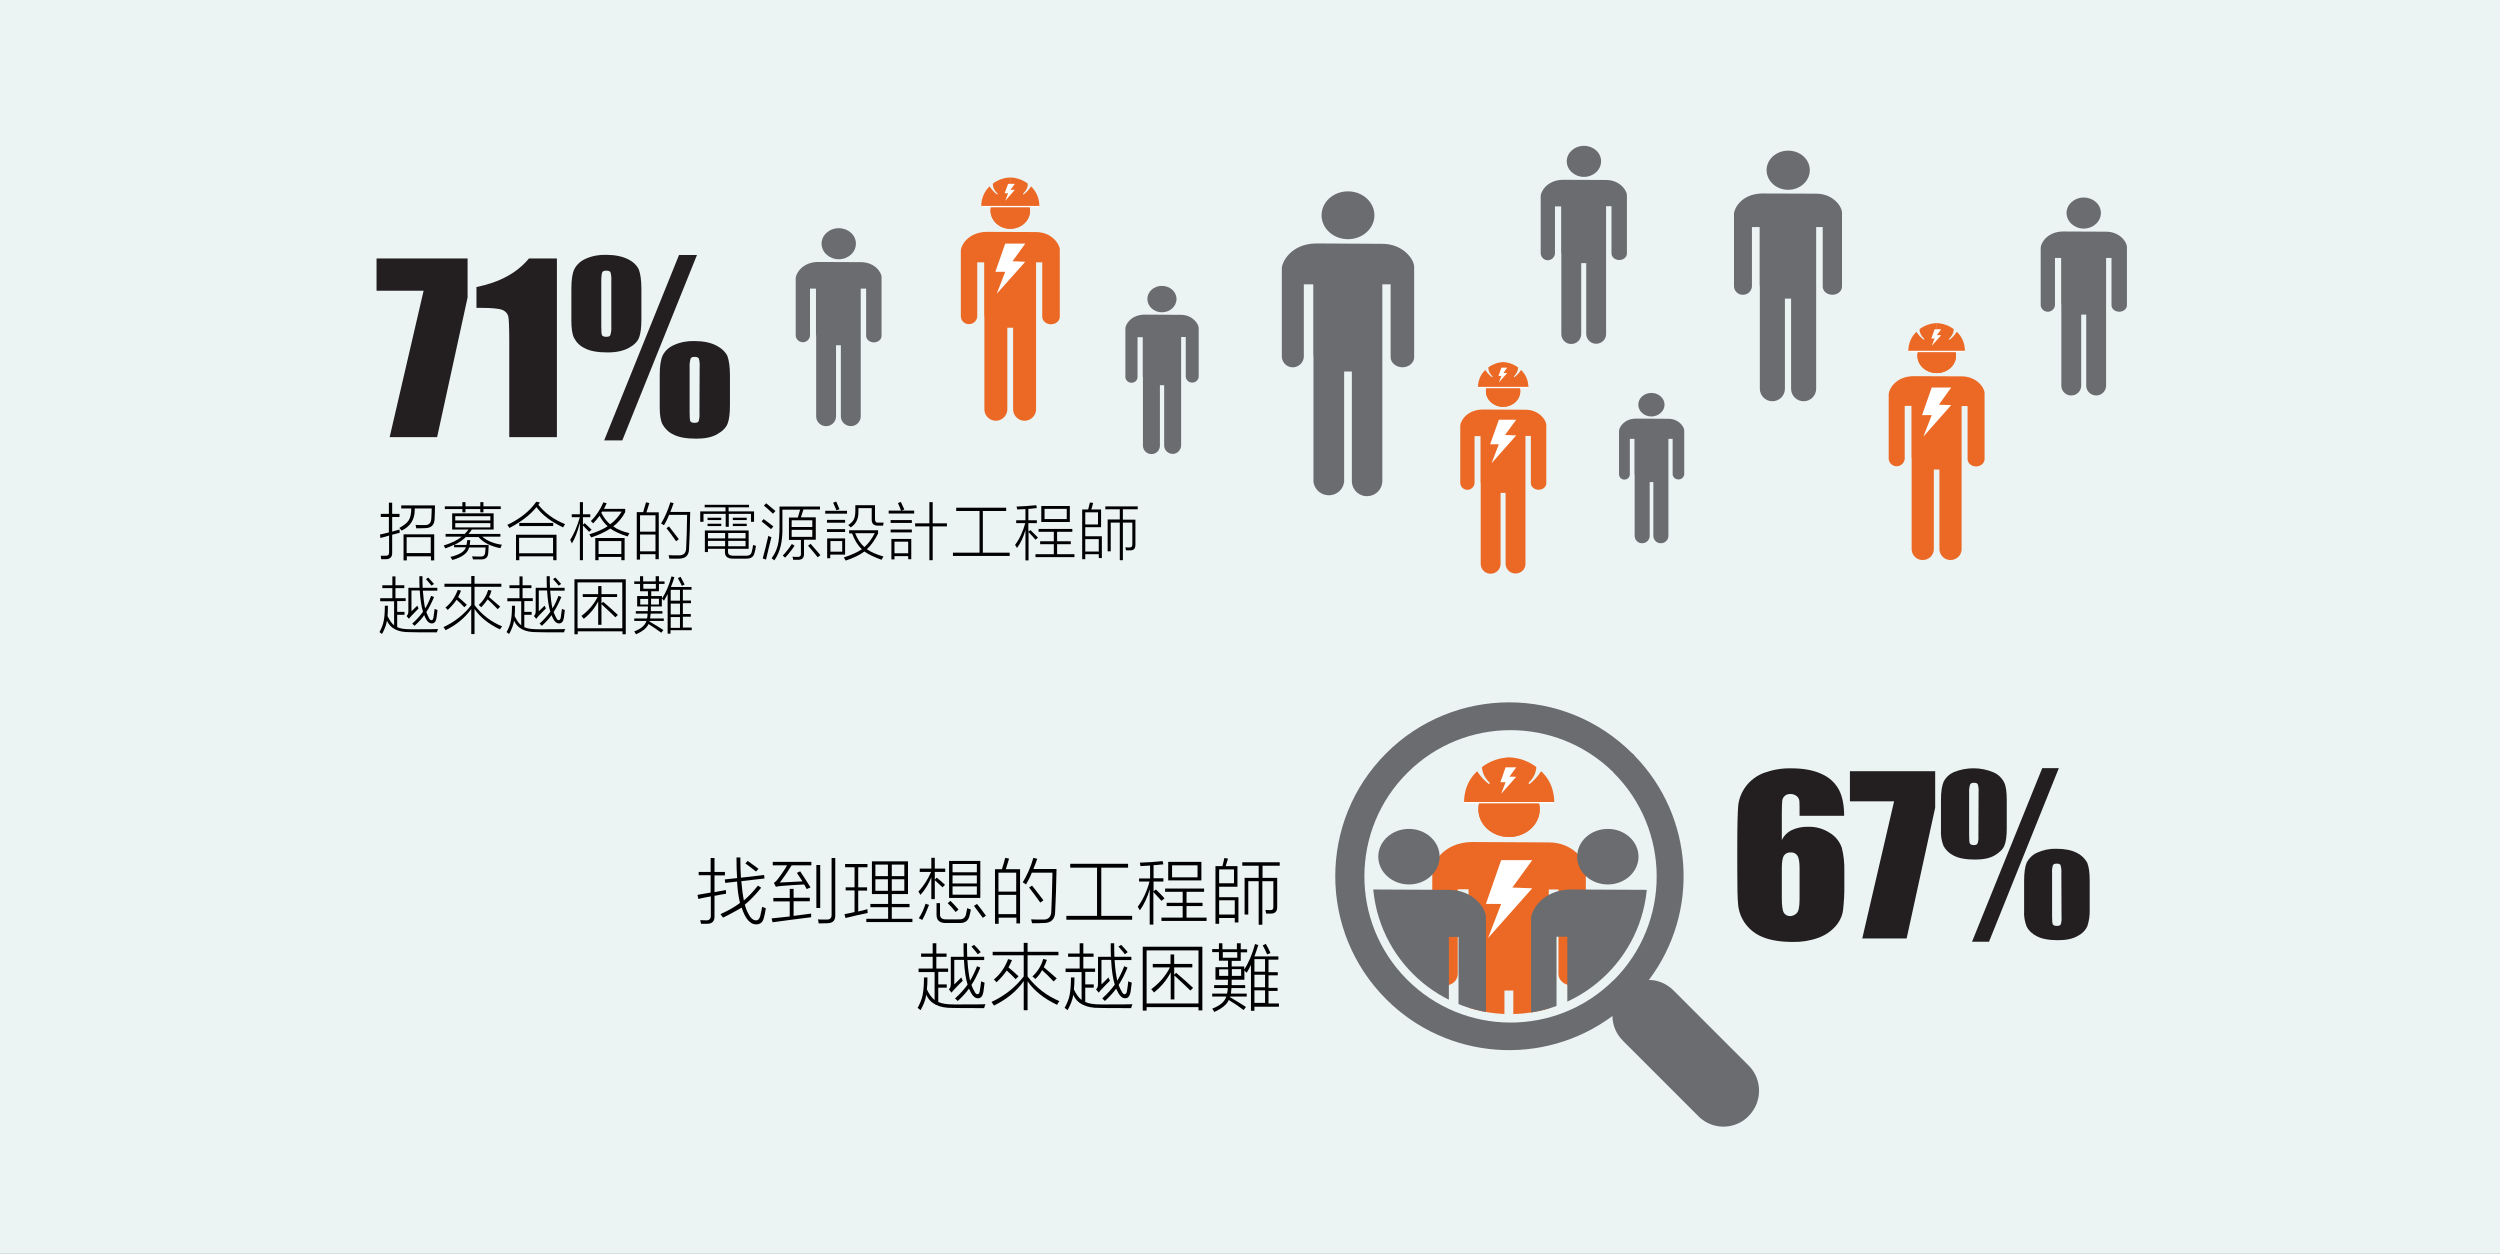 <?xml version="1.0" encoding="utf-8"?>
<!-- Generator: Adobe Illustrator 26.0.3, SVG Export Plug-In . SVG Version: 6.00 Build 0)  -->
<svg version="1.1" id="Layer_1" xmlns="http://www.w3.org/2000/svg" xmlns:xlink="http://www.w3.org/1999/xlink" x="0px" y="0px"
	 viewBox="0 0 1296 650" style="enable-background:new 0 0 1296 650;" xml:space="preserve">
<rect x="0" y="0" width="1296" height="650" fill="#333333" stroke="none"/>
<style type="text/css">
	.st0{fill:#EBF3F3;stroke:#231F20;stroke-width:0.87;stroke-miterlimit:10;}
	.st1{fill:#231F20;}
	.st2{fill:#6B6C6F;}
	.st3{fill:#EB6924;}
	.st4{fill:#FFFFFF;}
	.st5{fill:none;stroke:#FFFFFF;stroke-width:0.7;stroke-miterlimit:10;}
	.st6{clip-path:url(#SVGID_00000090987207571091333490000006056022009353269652_);}
</style>
<rect x="-7.3" y="-7.2" class="st0" width="1310.2" height="667"/>
<path class="st1" d="M242.4,134v20.2l-15.8,72.4h-24.6l17.6-75.9h-24.4V134H242.4z"/>
<path class="st1" d="M288.7,134v92.6H264v-49.7c0-7.2-0.2-11.5-0.5-12.9c-0.4-1.5-1.5-2.7-3-3.3c-1.6-0.7-5.3-1.1-11-1.1H247v-10.8
	c11.9-2.4,21-7.3,27.2-14.8L288.7,134z"/>
<path class="st1" d="M332.5,149.7v15.9c0,4.1-0.4,7.3-1.2,9.4s-2.6,3.9-5.4,5.4s-6.4,2.3-10.9,2.3c-5.2,0-9.2-0.7-11.9-2.2
	c-2.4-1.1-4.3-3-5.5-5.3c-1-2-1.4-5-1.4-8.9v-16.6c0-4.6,0.5-8,1.5-10.1c1.2-2.4,3.3-4.3,5.8-5.4c3.3-1.5,6.9-2.2,10.6-2.1
	c4.7,0,8.4,0.8,11.3,2.2s4.8,3.3,5.8,5.5C332,142,332.5,145.3,332.5,149.7z M316.9,145.7c0.1-1.5,0-3-0.4-4.5
	c-0.3-0.6-1-0.9-2.2-0.9s-1.8,0.3-2.1,0.9s-0.5,2.1-0.5,4.5V169c0,2.7,0.1,4.3,0.4,4.8c0.3,0.5,1,0.8,2.3,0.8c1.1,0,1.8-0.3,2-0.9
	c0.4-1.4,0.6-2.8,0.5-4.3V145.7z M361.3,132.2l-38.7,96.1h-9.4l38.8-96.1H361.3z M378.4,194.4v15.9c0,4.1-0.4,7.2-1.2,9.3
	s-2.6,3.9-5.4,5.5s-6.4,2.3-10.9,2.3c-5.2,0-9.1-0.7-11.9-2.2c-2.4-1.1-4.3-3-5.6-5.3c-1-2.1-1.4-5-1.4-8.8v-16.7
	c0-4.5,0.5-7.9,1.5-10.1c1.2-2.4,3.3-4.3,5.8-5.4c3.3-1.5,6.9-2.2,10.6-2.1c4.7,0,8.5,0.8,11.4,2.3c2.9,1.5,4.8,3.4,5.8,5.5
	C377.9,186.8,378.4,190.1,378.4,194.4z M362.7,190.4c0.1-1.5,0-3.1-0.4-4.5c-0.3-0.6-1-0.9-2.2-0.9s-1.8,0.3-2.1,0.9
	c-0.4,1.5-0.6,3-0.5,4.5v23.3c0,2.6,0.1,4.2,0.4,4.7s1,0.8,2.2,0.8s1.8-0.3,2.1-0.9c0.4-1.4,0.5-2.9,0.4-4.3L362.7,190.4z"/>
<path class="st2" d="M612.1,163.2l-19-0.1c-7,0.2-9.7,5.3-9.7,7.1v25.4c0.2,1.7,1.7,3,3.5,2.8c1.5-0.1,2.7-1.3,2.8-2.8v-20.8h2.7v20
	c0,0.3,0,0.5,0.1,0.8v35.6c0.1,2.4,2.2,4.3,4.6,4.2c2.3-0.1,4.1-1.9,4.2-4.2v-31.5h2.2v31.4c0.1,2.4,2.2,4.3,4.6,4.2
	c2.2-0.1,4-1.9,4.2-4.2v-56.4h2.4v20.8c0.3,1.9,2.1,3.1,3.9,2.8c1.4-0.2,2.6-1.4,2.8-2.8v-25.7C621.2,167.7,618.1,163.2,612.1,163.2
	z"/>
<path class="st2" d="M602.3,161.9c4.2,0,7.6-3.1,7.6-6.9s-3.4-6.8-7.6-6.8s-7.5,3.1-7.5,6.8S598.1,161.9,602.3,161.9z"/>
<path class="st3" d="M537,120.3l-25.8-0.1c-9.5,0.3-13.1,7.2-13.1,9.6v34.4c0.2,2.4,2.3,4.1,4.7,3.8c2-0.2,3.6-1.8,3.8-3.8v-28.2
	h3.6v27.1c0,0.4,0,0.7,0.1,1.1v48.3c0.2,3.3,3,5.8,6.3,5.6c3-0.2,5.4-2.6,5.6-5.6v-42.6h3v42.6c0.2,3.3,3,5.8,6.3,5.6
	c3-0.2,5.4-2.6,5.6-5.6v-76.5h3.2v28.2c0,2.1,2,3.9,4.5,3.9s4.6-1.7,4.6-3.9v-34.9C549.3,126.4,545.1,120.3,537,120.3z"/>
<path class="st3" d="M523.7,118.6c5.7,0,10.3-4.2,10.3-9.3s-4.6-9.3-10.3-9.3s-10.2,4.1-10.2,9.2S518.1,118.6,523.7,118.6z"/>
<polygon class="st4" points="521.1,126.3 531.5,126.3 524.9,135.4 531.5,135.7 516.7,152.3 521.1,140.9 516,140.9 "/>
<path class="st3" d="M523.7,118.6c5.7,0,10.2-4.2,10.2-9.3s-4.6-9.3-10.2-9.3s-10.2,4.1-10.2,9.2S518,118.6,523.7,118.6z"/>
<path class="st3" d="M523.5,107.1h15.3c0.1-4-1.5-7.8-4.3-10.5c-1.1,1.7-2.4,3.2-4,4.3l-0.2-0.5c0,0,2.7-2.2,2.5-5.2
	c-2.6-2-5.8-3.1-9.1-3.2"/>
<path class="st3" d="M524,107.1h-15.3c-0.1-4,1.5-7.8,4.3-10.5c1.1,1.7,2.4,3.2,4,4.3l0.2-0.5c0,0-2.7-2.2-2.5-5.2
	c2.6-2,5.8-3.1,9.1-3.2"/>
<polygon class="st4" points="522.6,95.3 526.1,95.3 523.8,98.4 526.1,98.4 521.1,104.1 522.6,100.2 520.8,100.2 "/>
<line class="st5" x1="508.7" y1="107.1" x2="538.8" y2="107.1"/>
<path class="st2" d="M941.5,100.4l-28.3-0.1c-10.5,0.3-14.3,7.9-14.3,10.6v37.7c0.2,2.6,2.5,4.5,5.1,4.2c2.2-0.2,4-2,4.2-4.2v-30.9
	h4v29.7c0,0.4,0,0.8,0.1,1.2v52.9c0,3.6,2.9,6.5,6.5,6.5s6.5-2.9,6.5-6.5v-46.7h3.2v46.7c0,3.6,2.9,6.5,6.5,6.5s6.5-2.9,6.5-6.5l0,0
	v-83.8h3.4v30.9c0,2.3,2.2,4.2,5,4.2s5-1.9,5-4.2v-38.2C955,107.1,950.3,100.4,941.5,100.4z"/>
<path class="st2" d="M927,98.4c6.2,0,11.2-4.6,11.2-10.2s-5-10.1-11.2-10.1s-11.2,4.5-11.2,10.1S920.8,98.4,927,98.4z"/>
<path class="st2" d="M864.9,217.1l-17-0.1c-6.3,0.2-8.6,4.8-8.6,6.4v22.7c0.2,1.6,1.6,2.7,3.1,2.5c1.3-0.1,2.4-1.2,2.5-2.5v-18.6
	h2.4v17.9c0,0.2,0,0.5,0.1,0.7v31.9c0.2,2.2,2,3.8,4.2,3.6c1.9-0.1,3.5-1.7,3.6-3.6v-28.1h1.9v28.1c0.2,2.2,2,3.8,4.2,3.6
	c1.9-0.1,3.5-1.7,3.6-3.6v-50.5h2.2v18.6c0.3,1.7,1.9,2.7,3.6,2.4c1.2-0.2,2.2-1.2,2.4-2.4v-23C873,221.1,870.2,217.1,864.9,217.1z"
	/>
<path class="st2" d="M856.1,215.9c3.7,0,6.8-2.8,6.8-6.1s-3-6.1-6.8-6.1s-6.8,2.7-6.8,6.1S852.4,215.9,856.1,215.9z"/>
<path class="st2" d="M832.6,93.3l-22.5-0.1c-8.3,0.2-11.4,6.3-11.4,8.4v29.9c0.2,2,2,3.6,4,3.4c1.8-0.2,3.2-1.6,3.4-3.4v-24.5h3.2
	v23.5c0,0.3,0,0.6,0.1,0.9v42c0.1,2.8,2.5,5.1,5.4,4.9c2.7-0.1,4.8-2.3,4.9-4.9v-37h2.6v37c0.2,2.8,2.6,5,5.5,4.8
	c2.6-0.2,4.7-2.2,4.8-4.8v-66.5h2.8v24.5c0,1.8,1.8,3.4,4,3.4s4-1.5,4-3.4v-30.3C843.3,98.6,839.6,93.3,832.6,93.3z"/>
<path class="st2" d="M821.1,91.7c4.9,0,8.9-3.6,8.9-8.1s-4-8-8.9-8s-8.9,3.6-8.9,8S816.2,91.7,821.1,91.7z"/>
<path class="st2" d="M1091.7,120.1l-22.4-0.1c-8.3,0.2-11.4,6.3-11.4,8.4v29.9c0.2,2,2,3.5,4.1,3.3c1.7-0.2,3.1-1.6,3.3-3.3v-24.6
	h3.2v23.5c0,0.3,0,0.6,0.1,0.9v42c0.1,2.8,2.5,5.1,5.4,4.9c2.7-0.1,4.8-2.3,4.9-4.9v-37h2.6v37c0.1,2.8,2.5,5,5.4,4.9
	c2.7-0.1,4.8-2.3,4.9-4.9v-66.4h2.8v24.5c0,1.9,1.8,3.4,4,3.4s4-1.5,4-3.4v-30.3C1102.5,125.3,1098.8,120.1,1091.7,120.1z"/>
<path class="st2" d="M1080.2,118.5c4.9,0,8.9-3.6,8.9-8.1s-4-8-8.9-8s-8.9,3.6-8.9,8S1075.3,118.5,1080.2,118.5z"/>
<path class="st2" d="M446.3,135.9l-22.4-0.1c-8.3,0.2-11.4,6.3-11.4,8.4v29.9c0.2,2,2,3.5,4.1,3.3c1.7-0.2,3.1-1.6,3.3-3.3v-24.5
	h3.1v23.5c0,0.3,0,0.6,0.1,0.9v42c0.1,2.8,2.5,5.1,5.4,4.9c2.7-0.1,4.8-2.3,4.9-4.9v-37h2.5v37c0.1,2.8,2.5,5,5.4,4.9
	c2.7-0.1,4.8-2.3,4.9-4.9v-66.4h2.8v24.5c0,1.8,1.8,3.4,4,3.4s4-1.5,4-3.4v-30.3C457.1,141.2,453.4,135.9,446.3,135.9z"/>
<path class="st2" d="M434.8,134.4c4.9,0,8.9-3.6,8.9-8.1s-4-8-8.9-8s-8.9,3.6-8.9,8C425.9,130.7,429.9,134.4,434.8,134.4z"/>
<path class="st2" d="M716.6,126.4l-34.6-0.2c-12.8,0.3-17.5,9.7-17.5,12.9v46.1c0.3,3.2,3.1,5.5,6.2,5.2c2.7-0.3,4.9-2.4,5.2-5.2
	v-37.8h4.9v36.2c0,0.5,0,1,0.1,1.4v64.7c0.5,4.4,4.5,7.5,8.9,7c3.7-0.4,6.6-3.3,7-7v-57.1h4v57.1c0.2,4.4,3.9,7.8,8.3,7.5
	c4.1-0.2,7.3-3.5,7.5-7.5V147.4h4.3v37.8c0,2.8,2.8,5.2,6.1,5.2s6.1-2.3,6.1-5.2v-46.7C733.2,134.5,727.4,126.4,716.6,126.4z"/>
<path class="st2" d="M698.8,124c7.6,0,13.7-5.6,13.7-12.4s-6.1-12.4-13.7-12.4s-13.7,5.5-13.7,12.4S691.3,124,698.8,124z"/>
<path class="st3" d="M790.8,212.4l-22.4-0.1c-8.3,0.2-11.4,6.3-11.4,8.4v29.9c0.2,2,2,3.5,4.1,3.3c1.7-0.2,3.1-1.6,3.3-3.3v-24.5
	h3.1v23.5c0,0.3,0,0.6,0.1,0.9v42c0.1,2.8,2.5,5.1,5.4,4.9c2.7-0.1,4.8-2.3,4.9-4.9v-37h2.6v37c0.2,2.8,2.6,5,5.5,4.8
	c2.6-0.2,4.7-2.2,4.8-4.8v-66.5h2.8v24.5c0,1.8,1.8,3.4,4,3.4s4-1.5,4-3.4v-30.3C801.5,217.7,797.8,212.4,790.8,212.4z"/>
<path class="st3" d="M779.2,210.9c4.9,0,8.9-3.6,8.9-8.1s-4-8-8.9-8s-8.9,3.6-8.9,8S774.3,210.9,779.2,210.9z"/>
<polygon class="st4" points="777,217.6 786,217.6 780.2,225.5 786,225.7 773.2,240.2 777,230.3 772.5,230.3 "/>
<path class="st3" d="M779.2,210.9c4.9,0,8.9-3.6,8.9-8.1s-4-8-8.9-8s-8.9,3.6-8.9,8S774.3,210.9,779.2,210.9z"/>
<path class="st3" d="M779,200.9h13.3c0.1-3.4-1.3-6.8-3.8-9.1c-0.9,1.5-2.1,2.7-3.5,3.8l-0.2-0.5c1.3-1.2,2.1-2.8,2.2-4.6
	c-2.3-1.7-5.1-2.7-7.9-2.8"/>
<path class="st3" d="M779.5,200.9h-13.3c-0.1-3.4,1.3-6.8,3.8-9.1c0.9,1.5,2.1,2.7,3.5,3.8l0.2-0.5c-1.3-1.2-2.1-2.8-2.2-4.6
	c2.3-1.7,5.1-2.7,7.9-2.8"/>
<polygon class="st4" points="778.3,190.6 781.3,190.6 779.4,193.3 781.3,193.4 777,198.3 778.3,194.9 776.8,194.9 "/>
<line class="st5" x1="766.2" y1="200.9" x2="792.3" y2="200.9"/>
<path class="st3" d="M1016.9,195.1l-25.1-0.1c-9.3,0.2-12.7,7-12.7,9.4v33.5c0.2,2.3,2.2,4,4.5,3.8c2-0.2,3.6-1.8,3.8-3.8v-27.5h3.5
	v26.4c0,0.3,0,0.7,0.1,1v47c0.1,3.2,2.8,5.7,6,5.5c3-0.1,5.4-2.5,5.5-5.5v-41.4h2.9v41.5c0.2,3.2,2.9,5.6,6.1,5.4
	c2.9-0.2,5.3-2.5,5.4-5.4v-74.4h3.1v27.5c0,2.1,2,3.8,4.4,3.8s4.4-1.7,4.4-3.8V204C1028.9,201.1,1024.8,195.1,1016.9,195.1z"/>
<path class="st3" d="M1004,193.4c5.5,0,10-4,10-9s-4.5-9-10-9s-10,4-10,9S998.5,193.4,1004,193.4z"/>
<polygon class="st4" points="1001.4,200.9 1011.5,200.9 1005.1,209.8 1011.5,210 997.1,226.3 1001.4,215.2 996.4,215.2 "/>
<path class="st3" d="M1004,193.4c5.5,0,10-4,10-9s-4.5-9-10-9s-10,4-10,9S998.5,193.4,1004,193.4z"/>
<path class="st3" d="M1003.7,182.2h14.9c0.1-3.9-1.4-7.6-4.2-10.2c-1,1.6-2.3,3.1-3.9,4.2l-0.2-0.5c0,0,2.6-2.2,2.5-5.1
	c-2.6-1.9-5.7-3-8.9-3.1"/>
<path class="st3" d="M1004.2,182.2h-14.9c-0.1-3.9,1.4-7.6,4.2-10.2c1,1.6,2.3,3.1,3.9,4.2l0.2-0.5c0,0-2.6-2.2-2.5-5.1
	c2.6-1.9,5.7-3,8.9-3.1"/>
<polygon class="st4" points="1002.9,170.7 1006.3,170.7 1004.1,173.7 1006.3,173.8 1001.4,179.3 1002.9,175.5 1001.2,175.5 "/>
<line class="st5" x1="989.3" y1="182.2" x2="1018.6" y2="182.2"/>
<path class="st1" d="M956,422.9h-23.1c0-4,0-6.6-0.1-7.6c-0.1-1-0.6-2-1.4-2.6c-1-0.8-2.1-1.1-3.3-1.1c-1.1,0-2.1,0.3-2.9,1
	c-0.8,0.7-1.2,1.6-1.3,2.6c-0.1,1.1-0.2,3.2-0.2,6.5v13.8c1.1-2.3,2.9-4.1,5.2-5.2c2.6-1.2,5.5-1.8,8.5-1.7c4-0.1,7.9,1,11.2,3.2
	c2.9,1.7,5.1,4.5,6.2,7.7c1,4,1.4,8.1,1.3,12.2v6.9c0.1,4.5-0.2,9.1-0.7,13.5c-0.5,3.1-1.9,5.9-4,8.2c-2.4,2.7-5.5,4.7-8.9,5.9
	c-4.2,1.5-8.7,2.2-13.1,2.1c-6.2,0-11.3-0.8-15.3-2.4c-3.7-1.4-6.9-3.8-9.2-6.9c-2.1-2.8-3.4-6.1-3.8-9.5c-0.4-3.3-0.5-9.8-0.5-19.3
	v-12c0-10.3,0.2-17.2,0.5-20.7c0.4-3.6,1.8-7,4-9.9c2.4-3.2,5.7-5.6,9.5-7c4.5-1.6,9.2-2.4,13.9-2.3c6.5,0,11.8,1,16,3
	c3.8,1.7,7,4.6,8.9,8.3C955.1,412.9,956,417.4,956,422.9z M932.9,449.9c0-3.1-0.4-5.2-1.1-6.3c-0.8-1.2-2.1-1.8-3.5-1.7
	c-1.4-0.1-2.7,0.5-3.5,1.6c-0.7,1.1-1.1,3.2-1.1,6.4v15.7c0,3.8,0.3,6.3,1,7.5c0.7,1.2,2.1,1.9,3.5,1.8c1.2-0.1,2.3-0.6,3.1-1.4
	c1.1-0.9,1.6-3.4,1.6-7.4L932.9,449.9z"/>
<path class="st1" d="M1003.2,399.8v18.9l-14.8,67.8h-23l16.5-71.1H959v-15.6H1003.2z"/>
<path class="st1" d="M1040.3,414.6v14.9c0,3.9-0.4,6.8-1.2,8.8c-0.8,2-2.5,3.6-5,5.1s-6,2.2-10.2,2.2c-4.9,0-8.6-0.7-11.2-2.1
	c-2.2-1.1-4-2.8-5.2-5c-1-2.6-1.5-5.5-1.3-8.3v-15.5c0-4.3,0.5-7.5,1.4-9.5c1.2-2.3,3.1-4,5.4-5c6.6-2.6,13.9-2.6,20.5,0.2
	c2.3,1,4.2,2.8,5.4,5.1C1039.9,407.4,1040.3,410.5,1040.3,414.6z M1025.7,410.8c0.1-1.4,0-2.8-0.4-4.2c-0.2-0.5-0.9-0.8-2-0.8
	s-1.7,0.3-2,0.9c-0.4,1.3-0.6,2.8-0.5,4.2v21.9c0,2.5,0.1,4,0.4,4.5s1,0.8,2.1,0.8c1,0,1.6-0.3,1.9-0.9c0.4-1.3,0.5-2.7,0.4-4
	L1025.7,410.8z M1067.3,398.2l-36.2,90h-8.8l36.4-90H1067.3z M1083.3,456.5v14.9c0.1,3-0.3,5.9-1.2,8.7c-1,2.2-2.8,4-5,5.1
	c-2.6,1.5-6,2.2-10.2,2.2c-4.8,0-8.6-0.7-11.1-2.1c-2.2-1.1-4.1-2.8-5.2-5c-1-2.6-1.5-5.4-1.3-8.2v-15.6c0-4.2,0.5-7.4,1.4-9.5
	c1.2-2.2,3.1-4,5.4-5c3.1-1.4,6.5-2.1,9.9-2c4.4,0,7.9,0.7,10.6,2.1c2.3,1.1,4.2,2.9,5.4,5.1
	C1082.9,449.4,1083.3,452.4,1083.3,456.5L1083.3,456.5z M1068.6,452.8c0.1-1.4,0-2.9-0.4-4.3c-0.2-0.5-0.9-0.8-2-0.8s-1.7,0.3-2,0.9
	c-0.4,1.4-0.5,2.8-0.4,4.2v21.9c0,2.5,0.1,4,0.4,4.5s1,0.8,2.1,0.8s1.7-0.3,2-0.8c0.4-1.3,0.5-2.7,0.4-4L1068.6,452.8z"/>
<path class="st2" d="M907.1,553l-39.7-39.7c-3.4-3.3-7.9-5.3-12.6-5.3c26.5-35.2,23.4-84.5-7.3-116.1c-0.4-0.6-0.8-1.1-1.4-1.4
	c-35.2-35.2-92.3-35.2-127.5,0c-35.2,35.2-35.2,92.3,0,127.5c31.5,31.5,81.4,35.3,117.3,8.7c0,4.8,2,9.4,5.4,12.8l39.7,39.7
	c7.5,6.9,19.2,6.4,26-1.2C913.5,570.9,913.5,560,907.1,553L907.1,553z M836.5,508.1c-29.7,29.5-77.7,29.3-107.2-0.4
	c-29.5-29.7-29.3-77.7,0.4-107.2c29.4-29.2,76.7-29.3,106.4-0.4c0.1,0.2,0.3,0.3,0.4,0.5c29.7,29.6,29.8,77.8,0.1,107.5
	C836.6,508,836.6,508,836.5,508.1L836.5,508.1z"/>
<g>
	<defs>
		<circle id="SVGID_1_" cx="782.8" cy="454.5" r="71.2"/>
	</defs>
	<clipPath id="SVGID_00000104666415533072508630000010233783218464168114_">
		<use xlink:href="#SVGID_1_"  style="overflow:visible;"/>
	</clipPath>
	<g style="clip-path:url(#SVGID_00000104666415533072508630000010233783218464168114_);">
		<path class="st3" d="M802.9,436.7l-40.1-0.2c-14.8,0.4-20.3,11.2-20.3,15v53.4c0,3.3,2.9,6,6.6,6s6.6-2.7,6.6-6v-43.9h5.6v42
			c0,0.6,0.1,1.1,0.2,1.7v75c0.3,5.1,4.6,9,9.7,8.7c4.7-0.3,8.4-4,8.7-8.7v-66.2h4.6v66.1c0.2,5.1,4.5,9,9.6,8.8
			c4.7-0.2,8.5-4,8.8-8.8V461.1h5v43.8c0,3.3,3.2,6,7.1,6s7.1-2.7,7.1-6v-54.1C822.1,446.1,815.4,436.7,802.9,436.7z"/>
		<path class="st3" d="M782.3,433.9c8.8,0,15.9-6.5,15.9-14.4s-7.1-14.4-15.9-14.4s-15.9,6.4-15.9,14.4S773.5,433.9,782.3,433.9z"/>
		<polygon class="st4" points="778.2,445.9 794.3,445.9 784,460.1 794.3,460.5 771.4,486.3 778.2,468.6 770.3,468.6 		"/>
		<path class="st3" d="M782.3,433.9c8.8,0,15.9-6.5,15.9-14.4s-7.1-14.4-15.9-14.4s-15.9,6.4-15.9,14.4S773.5,433.9,782.3,433.9z"/>
		<path class="st3" d="M781.9,416.1h23.8c0,0,0.7-9.6-6.8-16.3c-1.6,2.6-3.7,4.9-6.2,6.8l-0.3-0.8c0,0,4.1-3.5,4-8.2
			c-4.1-3.1-9-4.8-14.2-5"/>
		<path class="st3" d="M782.7,416.1H759c0,0-0.7-9.6,6.8-16.3c1.6,2.6,3.7,4.9,6.2,6.8l0.3-0.8c0,0-4.1-3.5-4-8.2
			c4.1-3.1,9-4.8,14.2-5"/>
		<polygon class="st4" points="780.5,397.8 786,397.8 782.5,402.6 786,402.7 778.2,411.5 780.5,405.5 777.8,405.5 		"/>
		<line class="st5" x1="759" y1="416.1" x2="805.7" y2="416.1"/>
		<path class="st2" d="M751.1,461.3l-40.1-0.2c-14.8,0.4-20.3,11.2-20.3,15v53.4c0,3.3,2.9,6,6.6,6s6.6-2.7,6.6-6v-43.9h5.6v42
			c0,0.6,0,1.1,0.2,1.7v75c0.3,5.1,4.6,9,9.7,8.7c4.7-0.3,8.4-4,8.7-8.7v-66.2h4.6v66.1c0.2,5.1,4.5,9,9.6,8.8
			c4.7-0.2,8.5-4,8.8-8.8V485.7h5v43.8c0,3.3,3.2,6,7.1,6s7.1-2.7,7.1-6v-54.1C770.2,470.7,763.6,461.3,751.1,461.3z"/>
		<path class="st2" d="M730.4,458.5c8.8,0,15.9-6.5,15.9-14.4s-7.1-14.4-15.9-14.4s-15.9,6.4-15.9,14.4S721.7,458.5,730.4,458.5z"/>
		<path class="st2" d="M854.1,461.3l-40.1-0.2c-14.8,0.4-20.3,11.2-20.3,15v53.4c0,3.3,2.9,6,6.6,6s6.6-2.7,6.6-6v-43.9h5.6v42
			c0,0.6,0.1,1.1,0.2,1.7v75c0.3,5.1,4.6,9,9.7,8.7c4.7-0.3,8.4-4,8.7-8.7v-66.2h4.6v66.1c0.3,5.1,4.6,9,9.7,8.7
			c4.7-0.3,8.4-4,8.7-8.7V485.7h5v43.8c0,3.3,3.2,6,7.1,6s7.1-2.7,7.1-6v-54.1C873.2,470.7,866.6,461.3,854.1,461.3z"/>
		<path class="st2" d="M833.5,458.5c8.8,0,15.9-6.5,15.9-14.4s-7.1-14.4-15.9-14.4s-15.9,6.4-15.9,14.4S824.7,458.5,833.5,458.5z"/>
	</g>
</g>
<g>
	<path d="M197.2,278.9l-0.2-1.8c1.5-0.3,3.1-0.7,4.6-1.1v-8h-4.2v-1.6h4.2v-5.8h1.7v5.8h3.8v1.6h-3.8v7.6c0.4-0.1,1-0.3,1.7-0.5
		c1-0.3,1.7-0.5,2.1-0.6c0,0.5,0.1,1.1,0.1,1.7c-1.2,0.3-2.5,0.6-3.9,1v9.2c0.1,2.3-1,3.5-3.3,3.5c-0.6,0-1.4,0-2.4,0
		c-0.1-0.8-0.2-1.5-0.2-1.8c0.3,0,0.6,0,1,0c0.2,0,0.4,0,0.6,0c0.2,0,0.5,0,0.8,0c0.7,0,1.2-0.1,1.5-0.4c0.3-0.3,0.4-0.8,0.4-1.6
		v-8.5c-0.1,0-0.3,0.1-0.5,0.2C199.3,278.3,198,278.7,197.2,278.9z M208.1,262h17.4c0,2.3-0.1,4.6-0.2,7c-0.1,3.2-1.8,4.8-5.1,4.8
		c-1.5,0-3,0.1-4.4,0.1c-0.1-0.6-0.2-1.2-0.4-1.8c1.2,0.1,2.7,0.1,4.6,0.1c2.4,0.1,3.5-1,3.6-3.5c0.1-1.8,0.2-3.5,0.2-5.1H215
		c0,0.2,0,0.5,0,0.8c0,4.9-2.3,8.5-6.8,10.7c-0.4-0.6-0.8-1-1.2-1.4c2.5-1.4,4.1-2.7,4.9-4c0.8-1.3,1.3-3.3,1.3-6.1h-5.2V262z
		 M209.1,277h16v13.5h-1.7v-2.1h-12.5v2.1h-1.7V277z M210.8,278.5v8.2h12.5v-8.2H210.8z"/>
	<path d="M259.4,284.2c-5.2-1.1-9-3-11.3-5.8h-6.6c-1.6,1.6-3.6,2.9-6,4.1h6.3c0.2-0.7,0.3-1.5,0.4-2.5h1.6
		c-0.1,0.9-0.2,1.7-0.3,2.5h9.8c0,1.3-0.1,2.7-0.2,4.1c-0.1,2.3-1.3,3.4-3.6,3.4c-0.5,0-2,0-4.3,0c-0.1-0.6-0.3-1.1-0.5-1.6
		c1,0.1,2.4,0.1,4.4,0.1c1.5,0.1,2.3-0.6,2.4-2.1c0.1-1,0.2-1.8,0.2-2.6h-8.5c-0.7,2.9-3.6,5.1-8.7,6.5c-0.3-0.6-0.7-1.1-1-1.6
		c4.6-1.1,7.3-2.7,8-5h-6.1v-1.3c-1.3,0.6-2.8,1.3-4.5,1.9c-0.3-0.6-0.6-1.1-0.9-1.5c4.1-1.3,7.2-2.8,9.4-4.6H231v-1.4h9.9
		c0.7-0.7,1.4-1.5,2-2.3h-8.5v-8.4h21.5v8.4h-11.3c-0.5,0.8-1.1,1.6-1.7,2.3h16.5v1.4H250c2.6,2.2,5.9,3.6,10.2,4.2
		C259.8,283.2,259.5,283.7,259.4,284.2z M249,260.3h1.6v2.2h9v1.4h-9v1.7H249v-1.7h-7.7v1.7h-1.6v-1.7h-9.1v-1.4h9.1v-2.2h1.6v2.2
		h7.7V260.3z M236,267.6v2.2h18.2v-2.2H236z M236,271.2v2.2h18.2v-2.2H236z"/>
	<path d="M291.9,273.4c-6.1-2.9-10.7-6.3-13.8-10.5c-3.2,4-7.9,7.6-14,10.8c-0.3-0.5-0.6-1-1.1-1.6c6.7-3.2,11.7-7.2,15-12l1.9,0.4
		c-0.1,0.1-0.3,0.4-0.5,0.7c-0.1,0.2-0.3,0.4-0.3,0.5c3.5,4.4,8.1,7.7,13.8,10C292.6,272.2,292.2,272.8,291.9,273.4z M267.4,277.2
		h21.1v13.2h-1.7v-2h-17.6v2h-1.7V277.2z M269.1,278.8v8h17.6v-8H269.1z M269.2,271.1h17.6v1.6h-17.6V271.1z"/>
	<path d="M296.5,281.7c-0.2-0.5-0.5-1.1-0.9-1.8c2-3.2,3.7-7.2,5-11.8h-4.2v-1.5h4.2v-6.3h1.6v6.3h3.8v1.5h-3.8v3.9l0.9-0.8
		c1.2,1.1,2.4,2.2,3.6,3.4l-1.3,1.1c-1.2-1.3-2.3-2.4-3.2-3.3v18h-1.6v-19.4C299.5,275.5,298.1,279,296.5,281.7z M307.5,271.3
		c-0.4-0.4-0.8-0.8-1.2-1.2c2.8-2.7,4.9-6,6.5-9.7l1.7,0.5c-0.6,1.2-1.1,2.2-1.4,2.9h11v1.7c-1.6,3-3.7,5.5-6.2,7.4
		c2.2,1.6,5,2.7,8.4,3.5c-0.3,0.5-0.6,1-0.9,1.7c-3.9-1.2-6.9-2.6-9-4.1c-2.6,1.7-5.9,3.3-9.9,4.6c-0.3-0.5-0.6-1-1-1.6
		c3.9-1.2,7.1-2.6,9.5-4.2c-1.6-1.4-3-3.2-4.2-5.4C309.9,268.6,308.8,270,307.5,271.3z M308.7,278.9h15.1v11.5h-1.7v-1.7h-11.8v1.7
		h-1.7V278.9z M310.3,280.5v6.7h11.8v-6.7H310.3z M322.3,265.2h-10.2c0,0.1-0.1,0.2-0.2,0.3c-0.1,0.1-0.1,0.2-0.2,0.3
		c1.3,2.5,2.8,4.5,4.6,6C318.7,270.1,320.6,267.9,322.3,265.2z"/>
	<path d="M330.1,265.5h3.3c0.6-1.9,1.1-3.6,1.5-5.1l1.7,0.4c-0.1,0.4-0.3,1-0.6,2c-0.4,1.3-0.7,2.2-0.9,2.8h6.4v24.3h-1.7v-2.6h-8
		v2.8h-1.7V265.5z M331.8,267.1v8.5h8v-8.5H331.8z M331.8,277.1v8.7h8v-8.7H331.8z M344.2,272.3c-0.4-0.3-0.8-0.6-1.5-0.9
		c1.9-3.1,3.5-6.7,4.8-11l1.7,0.4c-0.6,1.7-1.1,3.2-1.7,4.6h10.3c-0.1,7.3-0.3,13.6-0.6,19c0,3.5-1.8,5.2-5.3,5.2
		c-0.6,0-1.3,0-2.1,0c-0.4,0-0.8,0-1.2,0c-0.4,0-0.9,0-1.6,0c-0.1-0.6-0.2-1.2-0.4-1.8c1.6,0.1,3.3,0.1,5.1,0.1c2.6,0.1,4-1.1,4-3.8
		c0.2-3.4,0.4-9.1,0.5-17.2h-9.3C345.9,269.1,345.1,270.9,344.2,272.3z M345.5,273.8l1.3-0.9c1.4,1.8,3.1,4,5.1,6.6l-1.4,1.1
		C348.7,278,347.1,275.8,345.5,273.8z"/>
	<path d="M365.3,261.7h23v1.3h-10.6v2.1h13.2v5.4h-1.6v-4.1h-11.5v6.7h-1.6v-6.7h-11.5v4.1H363v-5.4h13.1V263h-10.8V261.7z
		 M365.3,275h22.8v9.5h-10.7v1.3c0,0.9,0.2,1.5,0.7,1.8c0.4,0.3,1.3,0.5,2.4,0.5h5.9c1.9,0.1,3-0.6,3.3-2c0.3-1,0.5-2.2,0.7-3.6
		c0.5,0.2,1,0.3,1.5,0.5c-0.2,1.5-0.5,2.7-0.8,3.7c-0.4,2-1.9,3-4.5,2.9h-6.3c-3.1,0.1-4.6-1.1-4.5-3.6v-1.5H367v1.7h-1.6V275z
		 M366.8,268.4h7.1v1.2h-7.1V268.4z M366.8,271.5h7.1v1.2h-7.1V271.5z M367,276.3v2.8h8.9v-2.8H367z M367,280.4v2.8h8.9v-2.8H367z
		 M386.5,276.3h-9v2.8h9V276.3z M377.5,283.2h9v-2.8h-9V283.2z M379.9,268.4h7.2v1.2h-7.2V268.4z M379.9,271.5h7.2v1.2h-7.2V271.5z"
		/>
	<path d="M399.7,274.3c-1.6-1.3-3.2-2.7-4.9-4l1.1-1.2c1.7,1.2,3.3,2.5,5,3.8L399.7,274.3z M395.4,289.5c0.9-3.3,1.9-7.2,2.9-11.7
		c0.5,0.2,1,0.5,1.6,0.7c-0.9,3.5-1.8,7.3-2.8,11.6L395.4,289.5z M400.7,266.3c-1.7-1.6-3.2-3-4.7-4.2l1.2-1.2
		c1.6,1.3,3.2,2.6,4.8,4L400.7,266.3z M405.6,264.1v8.9c0.2,7.6-1.2,13.4-4.2,17.5c-0.4-0.4-0.9-0.7-1.4-1.1
		c1.6-2.1,2.6-4.4,3.2-6.7c0.6-2.3,0.9-5.6,0.9-9.8v-10.3h21v1.5h-8.6l-1.3,4.1h7.7v11.6h-6.1v7.2c0.1,2.1-0.9,3.2-2.9,3.2
		c-0.3,0-0.7,0-1.1,0c-0.2,0-0.5,0-0.7,0c-0.2,0-0.5,0-0.9,0c-0.1-0.5-0.2-1.1-0.4-1.6c0.9,0.1,1.9,0.1,2.8,0.1
		c1.1,0,1.7-0.5,1.6-1.7v-7.1h-6.2v-11.6h4.6l1.2-4.1H405.6z M407,289.1c-0.5-0.4-0.9-0.8-1.2-1.1c1.7-1.8,3.3-3.8,4.7-6l1.4,0.9
		C410.5,285,408.9,287.1,407,289.1z M410.4,269.7v3.5h10.7v-3.5H410.4z M410.4,274.7v3.6h10.7v-3.6H410.4z M425.3,287.8l-1.4,1.1
		c-1.3-1.7-3-3.7-5-6l1.3-1C422.3,284.2,423.9,286.2,425.3,287.8z"/>
	<path d="M427.8,264.8h11.3v1.5h-11.3V264.8z M428.7,269.5h9.4v1.5h-9.4V269.5z M428.7,274.3h9.4v1.5h-9.4V274.3z M428.9,279.1h9.2
		v8.4h-7.7v1.9h-1.6V279.1z M430.5,280.5v5.5h6.1v-5.5H430.5z M431.9,260.6l1.6-0.6c0.6,1.4,1.2,2.8,1.7,4l-1.6,0.5
		C433,263.1,432.4,261.8,431.9,260.6z M440.2,276.4v-1.5h15v1.7c-1.8,3.5-3.7,6.2-5.8,8.1c1.9,1.4,4.8,2.7,8.6,3.8
		c-0.3,0.5-0.7,1-1,1.7c-3.8-1.4-6.8-2.8-8.9-4.3c-2.4,1.8-5.7,3.4-9.7,4.7c-0.2-0.4-0.5-0.9-1-1.6c4.2-1.4,7.3-2.8,9.4-4.3
		c-2.1-1.9-3.8-4.7-5.1-8.2H440.2z M455.4,270.9c0.8,0,1.3,0,1.7,0c0.4,0,0.7,0,1,0c-0.1,0.3-0.1,0.6-0.2,1c0,0.2-0.1,0.4-0.1,0.6
		c-0.3,0-0.6,0-1,0c-0.2,0-0.4,0-0.7,0c-0.2,0-0.6,0-1,0c-2.2,0-3.3-1.1-3.2-3.3v-5.8h-6.9v1.5c0,0.2,0,0.5,0,0.7
		c0,3.5-1.3,6.1-4,7.8c-0.2-0.3-0.7-0.7-1.3-1.2c1.4-0.9,2.4-1.9,2.9-2.9c0.5-1,0.8-2.5,0.8-4.4v-3h10.2v7c0,0.8,0.1,1.3,0.4,1.6
		C454.2,270.8,454.7,271,455.4,270.9z M453.5,276.4h-10.2c1.2,3.1,2.8,5.5,4.8,7.2C450,282,451.8,279.6,453.5,276.4z"/>
	<path d="M465.5,260.8l1.5-0.6c0.6,1.3,1.2,2.6,1.8,3.9l-1.4,0.6h6.5v1.5h-13.2v-1.5h6.4C466.7,263.5,466.1,262.2,465.5,260.8z
		 M472.7,271.1h-11v-1.5h11V271.1z M472.7,276h-11v-1.5h11V276z M462.1,290.1v-10.7h10.3v10.5h-1.6v-1.6h-7.1v1.7H462.1z
		 M463.7,280.8v6h7.1v-6H463.7z M481.8,260.3h1.7v11h7.4v1.6h-7.4v17.5h-1.7v-17.5h-7.4v-1.6h7.4V260.3z"/>
	<path d="M494,286.5h13.8v-21.6h-12.1v-1.7h25.9v1.7h-12.1v21.6h13.9v1.7H494V286.5z"/>
	<path d="M526.8,269.7h4.8v-5.8c-1,0.1-2.5,0.1-4.3,0.2c0,0,0-0.1,0-0.1c-0.1-0.6-0.2-1.1-0.3-1.4c3.5-0.1,6.9-0.4,10.2-0.7l0.3,1.5
		c-0.3,0-0.7,0.1-1.2,0.1c-1.4,0.2-2.5,0.3-3.2,0.3v5.9h4.4v1.5h-4.4v4.4l1.1-0.8c1.6,1.6,2.9,2.9,3.9,3.9l-1.3,1.1
		c-0.8-1-2-2.3-3.6-4v14.7h-1.6v-15.8c-1,3.7-2.5,6.8-4.4,9.4c-0.2-0.5-0.5-1-1-1.6c2.4-3.2,4.1-7,5.3-11.3h-4.7V269.7z
		 M536.8,287.3h9.5v-5.2h-7.1v-1.5h7.1v-4.9h-7.9v-1.5h17.5v1.5H548v4.9h7.1v1.5H548v5.2h9v1.5h-20.2V287.3z M539.8,262.3h14.8v8.3
		h-14.8V262.3z M541.5,263.8v5.3h11.5v-5.3H541.5z"/>
	<path d="M570.8,264.1v9.2h-8.2v4.7h8.6v11.3h-1.6v-2h-7v2.6H561v-25.8h3.1c0.3-1.1,0.6-2.3,0.9-3.6l1.7,0.2
		c-0.1,0.3-0.2,0.8-0.4,1.4c-0.2,0.9-0.4,1.5-0.6,2H570.8z M562.6,265.6v6.3h6.6v-6.3H562.6z M569.6,279.5h-7v6.4h7V279.5z
		 M573,262.5h16.8v1.5h-7.7v5.4h6.5v13c0,1.9-0.8,2.9-2.6,2.9c-0.3,0-0.6,0-0.9,0c-0.2,0-0.4,0-0.6,0c-0.2,0-0.4,0-0.8,0
		c-0.1-0.4-0.2-1-0.3-1.6c0.7,0.1,1.4,0.1,2.1,0.1c1,0.1,1.5-0.5,1.5-1.5v-11.4h-4.9v19.5h-1.6v-19.5h-4.7v14.9h-1.6v-16.5h6.3V264
		H573V262.5z"/>
	<path d="M197.1,310.1h6.3v-5.2h-5.2v-1.5h5.2v-4.6h1.6v4.6h4.6v1.5H205v5.2h5.3v1.5h-4.4v5.6h3.8v1.5h-3.8v6.4
		c1.6,0.8,3.9,1.1,7,1.1c0.5,0,1.3,0,2.5,0c5.7,0,9.6,0,11.7-0.1c-0.3,0.7-0.5,1.2-0.6,1.7c-0.5,0-1.3,0-2.6,0
		c-5.8,0-9.7,0-11.5-0.1c-6.1,0.1-10-1.9-11.8-5.9c-0.4,2.2-1.2,4.5-2.6,6.9c-0.3-0.3-0.7-0.7-1.3-1c1.1-2,1.9-4,2.2-5.8
		c0.4-1.8,0.6-4.4,0.6-7.9h1.6c0,2.2-0.1,4-0.2,5.4c1.1,2.2,2.2,3.8,3.4,4.8v-12.5h-7.2V310.1z M213.2,317c1-1,2.1-2,3.1-3
		c0.3,0.7,0.6,1.2,0.7,1.4c-1.1,1.1-2.3,2.3-3.7,3.8c-0.6,0.6-1,1.2-1.3,1.6l-1.2-1.4c0.3-0.4,0.5-0.7,0.7-1.1
		c0.1-0.4,0.2-0.9,0.2-1.5v-12.1h5.8c-0.1-1.6-0.1-3.7-0.1-6h1.6c0,1.9,0,3.9,0.1,6h7.6v1.5h-7.5c0.3,3.9,0.7,7,1.2,9.2
		c1.2-1.9,2.2-4.1,3.1-6.5l1.5,0.6c-1.3,3.1-2.6,5.7-4,7.8c0.4,1,0.9,2.2,1.5,3.3c0.3,0.6,0.7,0.9,1.2,0.9c0.5,0,0.8-0.4,1-1.4
		c0.2-1.4,0.4-2.9,0.6-4.5c0.5,0.3,1,0.5,1.5,0.6c-0.2,1.6-0.3,2.9-0.5,4.1c-0.3,1.9-1.1,2.8-2.4,2.9c-1.2,0-2.2-0.7-3-2.2
		c-0.4-0.7-0.7-1.4-1-2.1c-1.2,1.8-2.9,3.6-5,5.5c-0.5-0.4-0.9-0.8-1.2-1.1c2.3-2.1,4.1-4.1,5.6-6.2c-0.8-2.3-1.4-6-1.7-11h-4.3V317
		z M220.8,300.2l1.2-0.8c1.5,1.6,2.5,2.7,3,3.3l-1.3,0.9C223.1,302.8,222.1,301.7,220.8,300.2z"/>
	<path d="M231,326.7c-0.4-0.7-0.8-1.2-1.1-1.6c5.8-2.7,10.6-6.5,14.4-11.4v-9.5h-13.9v-1.6h13.9v-4h1.7v4h13.9v1.6H246v9.5
		c3.8,5,8.6,8.7,14.3,11c-0.3,0.4-0.7,0.9-1.1,1.6c-5.9-2.8-10.3-6.3-13.2-10.6v13h-1.7v-13C241.1,320.2,236.7,323.9,231,326.7z
		 M232.1,316.2c-0.3-0.4-0.7-0.8-1.2-1.2c2.9-2.4,5-5.4,6.4-9.2l1.7,0.4c-0.5,1.3-1,2.4-1.5,3.3c1.4,1.2,2.9,2.5,4.5,4l-1.3,1.3
		c-1.2-1.3-2.5-2.6-4-3.9C235.6,312.6,234,314.4,232.1,316.2z M249.5,314.8c-0.4-0.4-0.8-0.8-1.3-1.2c2.4-2.2,4-4.8,4.9-7.8l1.7,0.4
		c-0.4,1.3-0.8,2.4-1.3,3.3c2,1.7,3.9,3.3,5.8,5l-1.3,1.3c-2-2.1-3.8-3.8-5.2-5.1C251.8,312.2,250.7,313.5,249.5,314.8z"/>
	<path d="M263,310.1h6.3v-5.2h-5.2v-1.5h5.2v-4.6h1.6v4.6h4.6v1.5h-4.6v5.2h5.3v1.5h-4.4v5.6h3.8v1.5h-3.8v6.4
		c1.6,0.8,3.9,1.1,7,1.1c0.5,0,1.3,0,2.5,0c5.7,0,9.6,0,11.7-0.1c-0.3,0.7-0.5,1.2-0.6,1.7c-0.5,0-1.3,0-2.6,0
		c-5.8,0-9.7,0-11.5-0.1c-6.1,0.1-10-1.9-11.8-5.9c-0.4,2.2-1.2,4.5-2.6,6.9c-0.3-0.3-0.7-0.7-1.3-1c1.1-2,1.9-4,2.2-5.8
		c0.4-1.8,0.6-4.4,0.6-7.9h1.6c0,2.2-0.1,4-0.2,5.4c1.1,2.2,2.2,3.8,3.4,4.8v-12.5H263V310.1z M279.2,317c1-1,2.1-2,3.1-3
		c0.3,0.7,0.6,1.2,0.7,1.4c-1.1,1.1-2.3,2.3-3.7,3.8c-0.6,0.6-1,1.2-1.3,1.6l-1.2-1.4c0.3-0.4,0.5-0.7,0.7-1.1
		c0.1-0.4,0.2-0.9,0.2-1.5v-12.1h5.8c-0.1-1.6-0.1-3.7-0.1-6h1.6c0,1.9,0,3.9,0.1,6h7.6v1.5h-7.5c0.3,3.9,0.7,7,1.2,9.2
		c1.2-1.9,2.2-4.1,3.1-6.5l1.5,0.6c-1.3,3.1-2.6,5.7-4,7.8c0.4,1,0.9,2.2,1.5,3.3c0.3,0.6,0.7,0.9,1.2,0.9c0.5,0,0.8-0.4,1-1.4
		c0.2-1.4,0.4-2.9,0.6-4.5c0.5,0.3,1,0.5,1.5,0.6c-0.2,1.6-0.3,2.9-0.5,4.1c-0.3,1.9-1.1,2.8-2.4,2.9c-1.2,0-2.2-0.7-3-2.2
		c-0.4-0.7-0.7-1.4-1-2.1c-1.2,1.8-2.9,3.6-5,5.5c-0.5-0.4-0.9-0.8-1.2-1.1c2.3-2.1,4.1-4.1,5.6-6.2c-0.8-2.3-1.4-6-1.7-11h-4.3V317
		z M286.7,300.2l1.2-0.8c1.5,1.6,2.5,2.7,3,3.3l-1.3,0.9C289,302.8,288.1,301.7,286.7,300.2z"/>
	<path d="M297.7,300.3h26.7v28.5h-1.7v-1.5h-23.2v1.5h-1.7V300.3z M299.4,301.9v23.8h23.2v-23.8H299.4z M302.6,320.8
		c-0.3-0.5-0.7-1-1.2-1.5c3.6-2.7,6.4-5.9,8.4-9.8h-7.7V308h8v-4.2h1.7v4.2h8.1v1.5h-8.1v3.3l0.9-0.8c2.5,2.1,5,4.3,7.6,6.8L319,320
		c-2.2-2.2-4.6-4.4-7.2-6.8v10.7h-1.7v-12.1C308.3,315.3,305.8,318.3,302.6,320.8z"/>
	<path d="M340,298.7h1.6v2.7h2.9v1.3h-2.9v3.8h-4v2.5h5.6v1.3c2-3.1,3.7-7,4.9-11.5l1.5,0.4c-0.5,1.7-1.1,3.4-1.8,5.1h10.7v1.4H354
		v5.6h4.2v1.4H354v5.6h4.1v1.4H354v5.6h4.6v1.4h-11v1.8h-1.5v-20.6c-0.6,1.2-1.2,2.4-1.9,3.5c-0.5-0.5-0.8-0.9-1.1-1.1v4.1h-5.7
		c0,0.3,0,0.7,0,1.2c0,0.6,0,1,0,1.2h6v1.3h-6.1c-0.1,0.9-0.2,1.7-0.3,2.5h7.1v1.3h-7.4c0,0.1,0,0.1,0,0.2c0,0,0,0.1,0,0.1
		c2.8,1.6,5.2,3.1,7.2,4.4l-1.1,1.4c-1.9-1.4-4.1-2.9-6.6-4.5c-0.9,2-3,3.8-6.5,5.3c-0.3-0.5-0.6-1-0.9-1.5c3.5-1.3,5.6-3.1,6.3-5.4
		h-6.3v-1.3h6.6c0.2-0.6,0.3-1.5,0.3-2.5h-6.1v-1.3h6.2c0-0.8,0.1-1.6,0.1-2.4h-5.6V309h5.6v-2.5h-4.1v-3.8h-3v-1.3h3v-2.7h1.6v2.7
		h6.5V298.7z M331.9,310.4v3h4.1c0-0.4,0-0.8,0-1.2c0-0.2,0-0.5,0-0.7c0-0.2,0-0.6,0-1H331.9z M333.5,302.7v2.5h6.5v-2.5H333.5z
		 M341.6,310.4h-4.1c0,0.8,0,1.4,0,1.8c0,0.5,0,0.9,0,1.2h4.1V310.4z M347.7,305.8v5.6h4.8v-5.6H347.7z M347.7,312.9v5.6h4.8v-5.6
		H347.7z M347.7,319.9v5.6h4.8v-5.6H347.7z M351.4,299.7l1.4-0.7c0.8,1.5,1.5,2.9,2.1,4l-1.4,0.7C352.8,302.4,352.2,301,351.4,299.7
		z"/>
</g>
<g>
	<path d="M362,466l-0.4-2.1c1.9-0.3,4.2-0.7,6.8-1.2v-9h-6.2V452h6.2v-7.2h2v7.2h5.4v1.8h-5.4v8.7c0.9-0.2,2.4-0.5,4.3-0.8
		c0.7-0.1,1.2-0.2,1.6-0.3c0,0.2,0,0.9,0.1,1.9c-1.6,0.3-3.6,0.6-6,1.1v10.4c0.1,2.8-1.2,4.1-3.9,4.1c-0.8,0-1.8,0-3.1,0
		c-0.1-0.6-0.2-1.2-0.4-1.9c1.1,0,2.2,0.1,3.1,0.1c1.6,0.1,2.4-0.8,2.4-2.5v-9.9C366.2,465.1,364.1,465.5,362,466z M374.8,475.7
		c-0.4-0.6-0.8-1.2-1.3-1.8c4.1-1.9,7.5-3.8,10.1-5.8c-0.4-1.7-0.7-3.5-1-5.4c-0.2-1.9-0.4-3.8-0.5-5.7l-6.1,0.7l-0.3-1.8l6.4-0.7
		c-0.2-3.1-0.3-6.6-0.3-10.7h2c0,4,0.1,7.5,0.3,10.5l12-1.4l0.2,1.8l-12,1.4c0.2,2.1,0.4,4,0.6,5.7c0.2,1.3,0.4,2.7,0.7,4.3
		c2.4-2,4.9-4.6,7.3-7.7l1.7,1.1c-2.9,3.6-5.7,6.5-8.5,8.8c0.4,1.4,0.9,2.9,1.7,4.4c1.2,2.5,2.6,3.7,4.1,3.7c1,0.1,1.8-0.7,2.2-2.2
		c0.4-1.6,0.7-3.2,1-4.8c0.6,0.3,1.3,0.5,1.9,0.7c-0.3,2-0.6,3.7-1.1,5.3c-0.6,2.1-1.9,3.1-3.9,3.1c-2.3,0-4.3-1.6-6-4.9
		c-0.6-1.2-1.1-2.5-1.5-3.8C381.5,472.2,378.4,474,374.8,475.7z M386.4,447.6l1.2-1.3c2,1.4,3.9,2.8,5.6,4.1l-1.3,1.4
		C390.4,450.6,388.5,449.1,386.4,447.6z"/>
	<path d="M409.4,460.8h2v4.6h8.4v1.8h-8.4v7.6c2.4-0.3,5.4-0.7,9.1-1.2c0,0.8,0,1.5,0,1.9c-5.1,0.6-11.8,1.5-20,2.6l-0.5-2
		c2.9-0.3,6-0.6,9.4-1v-7.8h-8.5v-1.8h8.5V460.8z M418.2,460.9c-0.2-0.3-0.4-0.7-0.7-1.3c-0.3-0.5-0.5-0.8-0.6-1.1
		c-3.7,0.2-7.4,0.4-11,0.7c-1.5,0.1-2.8,0.3-3.7,0.5l-1-2c0.8-0.6,1.4-1.1,1.8-1.7c2.1-2.7,3.8-5.2,5-7.4h-7.4v-1.8h20v1.8h-10.2
		c-2,3.2-4,6.1-6.1,8.9c3-0.2,7-0.4,11.7-0.6c-0.8-1.3-1.8-2.8-2.9-4.4l1.7-0.8c1.2,1.7,2.9,4.4,5.1,7.9c0.1,0.2,0.2,0.3,0.3,0.4
		L418.2,460.9z M423.2,448.4h2v22.3h-2V448.4z M431,444.8h2v29.6c0.1,2.7-1.2,4.1-3.9,4.2c-0.9,0-2.5,0.1-4.7,0.1
		c-0.1-1.1-0.3-1.8-0.4-2.1c0.6,0.1,2.2,0.1,4.8,0.1c1.5,0,2.3-0.8,2.3-2.4V444.8z"/>
	<path d="M438.4,460h4.6v-10.4h-4.9v-1.7h11.6v1.7h-4.8V460h4.6v1.7h-4.6v10.8c1.5-0.3,3.1-0.7,4.8-1.2c0,0.8,0,1.5,0.1,2
		c-4,0.8-7.9,1.7-11.5,2.6l-0.5-2c2-0.4,3.7-0.7,5.2-1.1v-11.2h-4.6V460z M451.2,468.6h9.2v-5.1h-8.4v-17h18.7v17h-8.4v5.1h9.2v1.7
		h-9.2v6H473v1.7h-23.9v-1.7h11.3v-6h-9.2V468.6z M453.8,448.2v6h6.5v-6H453.8z M453.8,455.8v6h6.5v-6H453.8z M468.8,448.2h-6.5v6
		h6.5V448.2z M462.3,455.8v6h6.5v-6H462.3z"/>
	<path d="M477.2,463.9c-0.4-0.7-0.8-1.2-1.1-1.7c2.7-2.9,4.9-6.3,6.6-10.2h-5.9v-1.7h6v-5.6h1.8v5.6h5.4v1.7h-5.4v4l1-1
		c1.5,1.1,2.9,2.4,4.3,3.7l-1.3,1.3c-1.2-1.2-2.6-2.4-4-3.7v9.8h-1.8v-11.3C481.4,458.2,479.6,461.2,477.2,463.9z M479.8,468.5
		l1.8,0.6c-1.1,2.9-2.2,5.5-3.5,7.8c-0.6-0.3-1.1-0.6-1.8-0.9C477.7,473.9,478.9,471.4,479.8,468.5z M485.4,468.2h1.9v5.7
		c-0.1,1.9,1.1,2.8,3.4,2.7h6.4c2.1,0.1,3.3-0.8,3.7-2.7c0.2-0.9,0.4-1.9,0.6-3.1c0.5,0.2,1.2,0.5,1.9,0.7c-0.3,1.5-0.5,2.6-0.8,3.5
		c-0.6,2.4-2.3,3.5-4.9,3.5h-7.2c-3.3,0-4.9-1.4-4.9-4.3V468.2z M491.3,468.2l1.4-1.2c1.4,1.4,2.9,2.9,4.2,4.5l-1.5,1.3
		C494.1,471.1,492.7,469.6,491.3,468.2z M508.2,465.5h-16.2v-19.2h16.2V465.5z M493.8,447.9v4.3h12.6v-4.3H493.8z M493.8,453.8v4.2
		h12.6v-4.2H493.8z M493.8,459.5v4.3h12.6v-4.3H493.8z M504.9,469.6l1.6-1c1.7,2.1,3.2,4.1,4.6,6.1l-1.6,1.1
		C507.9,473.6,506.3,471.5,504.9,469.6z"/>
	<path d="M515.6,450.6h3.8c0.7-2.2,1.3-4.2,1.7-5.9l2,0.4c-0.1,0.4-0.4,1.2-0.7,2.3c-0.5,1.5-0.8,2.5-1,3.2h7.4v28.1h-1.9v-3h-9.2
		v3.2h-1.9V450.6z M517.6,452.4v9.8h9.2v-9.8H517.6z M517.6,463.9v10h9.2v-10H517.6z M531.9,458.5c-0.4-0.3-1-0.7-1.7-1.1
		c2.2-3.6,4.1-7.8,5.5-12.7l2,0.5c-0.7,1.9-1.3,3.7-2,5.3h12c-0.1,8.4-0.4,15.8-0.7,22c0,4-2.1,6.1-6.2,6c-0.7,0-1.6,0-2.5,0.1
		c-0.4,0-0.9,0-1.4,0c-0.5,0-1.1,0-1.9,0c-0.1-0.7-0.3-1.4-0.5-2c1.9,0.1,3.9,0.1,5.9,0.1c3,0.2,4.6-1.3,4.6-4.4
		c0.2-3.9,0.4-10.5,0.6-19.9h-10.7C534,454.7,532.9,456.8,531.9,458.5z M533.5,460.1l1.5-1c1.7,2.1,3.6,4.6,5.9,7.6l-1.6,1.2
		C537.2,465,535.3,462.4,533.5,460.1z"/>
	<path d="M552.7,474.8h16v-25h-13.9v-2h30v2h-13.9v25h16v2h-34.1V474.8z"/>
	<path d="M590.7,455.4h5.5v-6.7c-1.2,0.1-2.9,0.2-5,0.3c0,0,0-0.1,0-0.2c-0.1-0.7-0.2-1.3-0.3-1.6c4-0.1,8-0.4,11.8-0.8l0.4,1.7
		c-0.3,0-0.8,0.1-1.4,0.1c-1.6,0.2-2.8,0.3-3.7,0.3v6.8h5.1v1.7h-5.1v5.1l1.2-1c1.9,1.8,3.4,3.4,4.5,4.6l-1.6,1.3
		c-1-1.1-2.4-2.6-4.2-4.6v16.9h-1.9v-18.3c-1.2,4.2-2.9,7.9-5.1,10.9c-0.3-0.5-0.6-1.1-1.1-1.8c2.7-3.7,4.8-8.1,6.1-13.1h-5.4V455.4
		z M602.1,475.7h11v-6h-8.3V468h8.3v-5.7h-9.1v-1.7h20.2v1.7h-9.1v5.7h8.3v1.7h-8.3v6h10.4v1.7h-23.4V475.7z M605.6,446.8h17.2v9.6
		h-17.2V446.8z M607.6,448.6v6.2h13.2v-6.2H607.6z"/>
	<path d="M641.5,449v10.7H632v5.4h10v13.1h-1.9v-2.3H632v3h-1.9V449h3.6c0.3-1.2,0.7-2.6,1-4.2l1.9,0.3c-0.1,0.4-0.3,0.9-0.5,1.6
		c-0.3,1-0.5,1.8-0.7,2.3H641.5z M632,450.7v7.2h7.7v-7.2H632z M640.1,466.7H632v7.4h8.1V466.7z M644,447h19.4v1.8h-8.9v6.3h7.6
		v15.1c0,2.2-1,3.3-3,3.4c-0.3,0-0.7,0-1.1,0c-0.2,0-0.4,0-0.7,0c-0.2,0-0.5,0-0.9,0c-0.1-0.5-0.2-1.1-0.4-1.9
		c0.8,0.1,1.6,0.1,2.4,0.1c1.2,0.1,1.8-0.5,1.7-1.8v-13.2h-5.7v22.6h-1.9v-22.6h-5.4v17.3h-1.9v-19h7.3v-6.3H644V447z"/>
	<path d="M476.2,502.1h7.3v-6.1h-6v-1.7h6V489h1.9v5.3h5.3v1.7h-5.3v6.1h6.1v1.7h-5.1v6.5h4.4v1.7h-4.4v7.4c1.8,0.9,4.5,1.3,8.1,1.3
		c0.6,0,1.5,0,2.9,0c6.6,0,11.1,0,13.5-0.1c-0.4,0.8-0.6,1.4-0.7,2c-0.5,0-1.6,0-3.1,0c-6.8,0-11.2,0-13.3-0.1
		c-7,0.1-11.6-2.2-13.6-6.8c-0.4,2.6-1.4,5.2-3,8c-0.3-0.4-0.9-0.8-1.5-1.2c1.3-2.4,2.2-4.6,2.6-6.7c0.4-2.1,0.7-5.1,0.7-9.1h1.8
		c0,2.5-0.1,4.6-0.3,6.2c1.2,2.6,2.6,4.4,4,5.5v-14.5h-8.3V502.1z M494.8,510.2c1.2-1.1,2.4-2.3,3.5-3.5c0.4,0.9,0.7,1.4,0.8,1.7
		c-1.3,1.2-2.7,2.7-4.3,4.4c-0.7,0.7-1.2,1.3-1.5,1.8l-1.4-1.7c0.4-0.4,0.6-0.8,0.8-1.2c0.1-0.4,0.2-1,0.2-1.8v-13.9h6.7
		c-0.1-1.9-0.1-4.2-0.1-7h1.8c0,2.2,0,4.5,0.1,7h8.8v1.7h-8.7c0.3,4.6,0.8,8.1,1.4,10.7c1.3-2.2,2.5-4.7,3.6-7.5l1.7,0.7
		c-1.5,3.6-3,6.6-4.6,9c0.4,1.2,1,2.5,1.8,3.8c0.4,0.7,0.8,1,1.4,1c0.5,0,0.9-0.5,1.1-1.6c0.3-1.6,0.5-3.3,0.7-5.1
		c0.6,0.3,1.2,0.5,1.8,0.7c-0.2,1.8-0.4,3.4-0.6,4.8c-0.4,2.2-1.3,3.3-2.8,3.3c-1.4,0-2.5-0.9-3.5-2.6c-0.4-0.8-0.8-1.6-1.2-2.4
		c-1.4,2-3.4,4.2-5.8,6.4c-0.5-0.5-1-0.9-1.4-1.3c2.6-2.4,4.8-4.8,6.5-7.2c-0.9-2.7-1.6-7-1.9-12.8h-5V510.2z M503.6,490.7l1.4-0.9
		c1.8,1.9,2.9,3.1,3.4,3.8l-1.5,1.1C506.2,493.7,505.1,492.4,503.6,490.7z"/>
	<path d="M515.3,521.3c-0.5-0.8-0.9-1.4-1.3-1.9c6.7-3.1,12.3-7.5,16.7-13.2v-11h-16.1v-1.8h16.1v-4.6h2v4.6h16v1.8h-16v11
		c4.4,5.8,9.9,10,16.5,12.8c-0.4,0.4-0.8,1.1-1.2,1.9c-6.8-3.2-11.9-7.3-15.3-12.2v15h-2v-15.1C527.1,513.8,521.9,518,515.3,521.3z
		 M516.6,509.2c-0.3-0.4-0.8-0.9-1.4-1.4c3.3-2.7,5.8-6.3,7.4-10.6l2,0.5c-0.6,1.5-1.2,2.8-1.8,3.8c1.6,1.3,3.4,2.9,5.2,4.6
		l-1.5,1.5c-1.4-1.5-2.9-3-4.6-4.5C520.6,505,518.9,507.1,516.6,509.2z M536.7,507.5c-0.4-0.4-0.9-0.9-1.5-1.3
		c2.8-2.6,4.6-5.6,5.6-9.1l1.9,0.5c-0.5,1.5-1,2.7-1.6,3.8c2.3,1.9,4.5,3.9,6.7,5.8l-1.6,1.6c-2.3-2.5-4.3-4.4-6-5.9
		C539.4,504.6,538.2,506.1,536.7,507.5z"/>
	<path d="M552.4,502.1h7.3v-6.1h-6v-1.7h6V489h1.9v5.3h5.3v1.7h-5.3v6.1h6.1v1.7h-5.1v6.5h4.4v1.7h-4.4v7.4c1.8,0.9,4.5,1.3,8.1,1.3
		c0.6,0,1.5,0,2.9,0c6.6,0,11.1,0,13.5-0.1c-0.4,0.8-0.6,1.4-0.7,2c-0.5,0-1.6,0-3.1,0c-6.8,0-11.2,0-13.3-0.1
		c-7,0.1-11.6-2.2-13.6-6.8c-0.4,2.6-1.4,5.2-3,8c-0.3-0.4-0.9-0.8-1.5-1.2c1.3-2.4,2.2-4.6,2.6-6.7c0.4-2.1,0.7-5.1,0.7-9.1h1.8
		c0,2.5-0.1,4.6-0.3,6.2c1.2,2.6,2.6,4.4,4,5.5v-14.5h-8.3V502.1z M571.1,510.2c1.2-1.1,2.4-2.3,3.5-3.5c0.4,0.9,0.7,1.4,0.8,1.7
		c-1.3,1.2-2.7,2.7-4.3,4.4c-0.7,0.7-1.2,1.3-1.5,1.8l-1.4-1.7c0.4-0.4,0.6-0.8,0.8-1.2c0.1-0.4,0.2-1,0.2-1.8v-13.9h6.7
		c-0.1-1.9-0.1-4.2-0.1-7h1.8c0,2.2,0,4.5,0.1,7h8.8v1.7h-8.7c0.3,4.6,0.8,8.1,1.4,10.7c1.3-2.2,2.5-4.7,3.6-7.5l1.7,0.7
		c-1.5,3.6-3,6.6-4.6,9c0.4,1.2,1,2.5,1.8,3.8c0.4,0.7,0.8,1,1.4,1c0.5,0,0.9-0.5,1.1-1.6c0.3-1.6,0.5-3.3,0.7-5.1
		c0.6,0.3,1.2,0.5,1.8,0.7c-0.2,1.8-0.4,3.4-0.6,4.8c-0.4,2.2-1.3,3.3-2.8,3.3c-1.4,0-2.5-0.9-3.5-2.6c-0.4-0.8-0.8-1.6-1.2-2.4
		c-1.4,2-3.4,4.2-5.8,6.4c-0.5-0.5-1-0.9-1.4-1.3c2.6-2.4,4.8-4.8,6.5-7.2c-0.9-2.7-1.6-7-1.9-12.8h-5V510.2z M579.8,490.7l1.4-0.9
		c1.8,1.9,2.9,3.1,3.4,3.8l-1.5,1.1C582.5,493.7,581.3,492.4,579.8,490.7z"/>
	<path d="M592.5,490.8h30.8v33h-2v-1.7h-26.9v1.8h-2V490.8z M594.4,492.7v27.5h26.9v-27.5H594.4z M598.2,514.5
		c-0.4-0.6-0.8-1.1-1.4-1.7c4.2-3.1,7.5-6.9,9.7-11.3h-8.9v-1.8h9.2v-4.9h1.9v4.9h9.4v1.8h-9.4v3.8l1-1c2.9,2.4,5.8,5,8.8,7.8
		l-1.4,1.4c-2.6-2.5-5.3-5.1-8.3-7.8v12.4h-1.9v-14C604.8,508.1,601.9,511.6,598.2,514.5z"/>
	<path d="M641.4,489h1.8v3.1h3.3v1.6h-3.3v4.4h-4.7v2.9h6.5v1.6c2.4-3.6,4.2-8.1,5.6-13.2l1.7,0.5c-0.6,2-1.3,3.9-2,5.9h12.4v1.7
		h-5.1v6.5h4.8v1.6h-4.8v6.5h4.7v1.6h-4.7v6.5h5.4v1.7h-12.7v2.1h-1.8v-23.8c-0.7,1.4-1.4,2.8-2.2,4.1c-0.6-0.6-1-1-1.2-1.2v4.8
		h-6.6c0,0.3,0,0.8,0,1.4c0,0.6,0,1.1,0,1.4h7v1.5h-7.1c-0.1,1-0.2,2-0.3,2.9h8.2v1.5h-8.6c0,0.1,0,0.1-0.1,0.2c0,0,0,0.1,0,0.1
		c3.2,1.9,6,3.6,8.3,5.1l-1.2,1.6c-2.1-1.6-4.7-3.4-7.7-5.2c-1,2.3-3.5,4.4-7.5,6.2c-0.3-0.6-0.7-1.2-1.1-1.7
		c4.1-1.6,6.5-3.6,7.3-6.3h-7.3v-1.5h7.7c0.2-0.7,0.3-1.7,0.4-2.9h-7.1v-1.5h7.1c0-0.9,0.1-1.8,0.1-2.8h-6.5v-6.5h6.5V498h-4.7v-4.4
		h-3.5V492h3.5V489h1.8v3.1h7.5V489z M632,502.4v3.5h4.7c0-0.4,0-0.9,0-1.4c0-0.3,0-0.5,0-0.8c0-0.3,0-0.7,0-1.2H632z M633.9,493.6
		v2.9h7.5v-2.9H633.9z M643.3,502.4h-4.7c0,1,0,1.6,0,2.1c0,0.5,0,1,0,1.4h4.8V502.4z M650.3,497.2v6.5h5.5v-6.5H650.3z
		 M650.3,505.3v6.5h5.5v-6.5H650.3z M650.3,513.4v6.5h5.5v-6.5H650.3z M654.6,490.1l1.6-0.8c1,1.8,1.8,3.3,2.4,4.7l-1.7,0.8
		C656.2,493.2,655.5,491.6,654.6,490.1z"/>
</g>
</svg>
